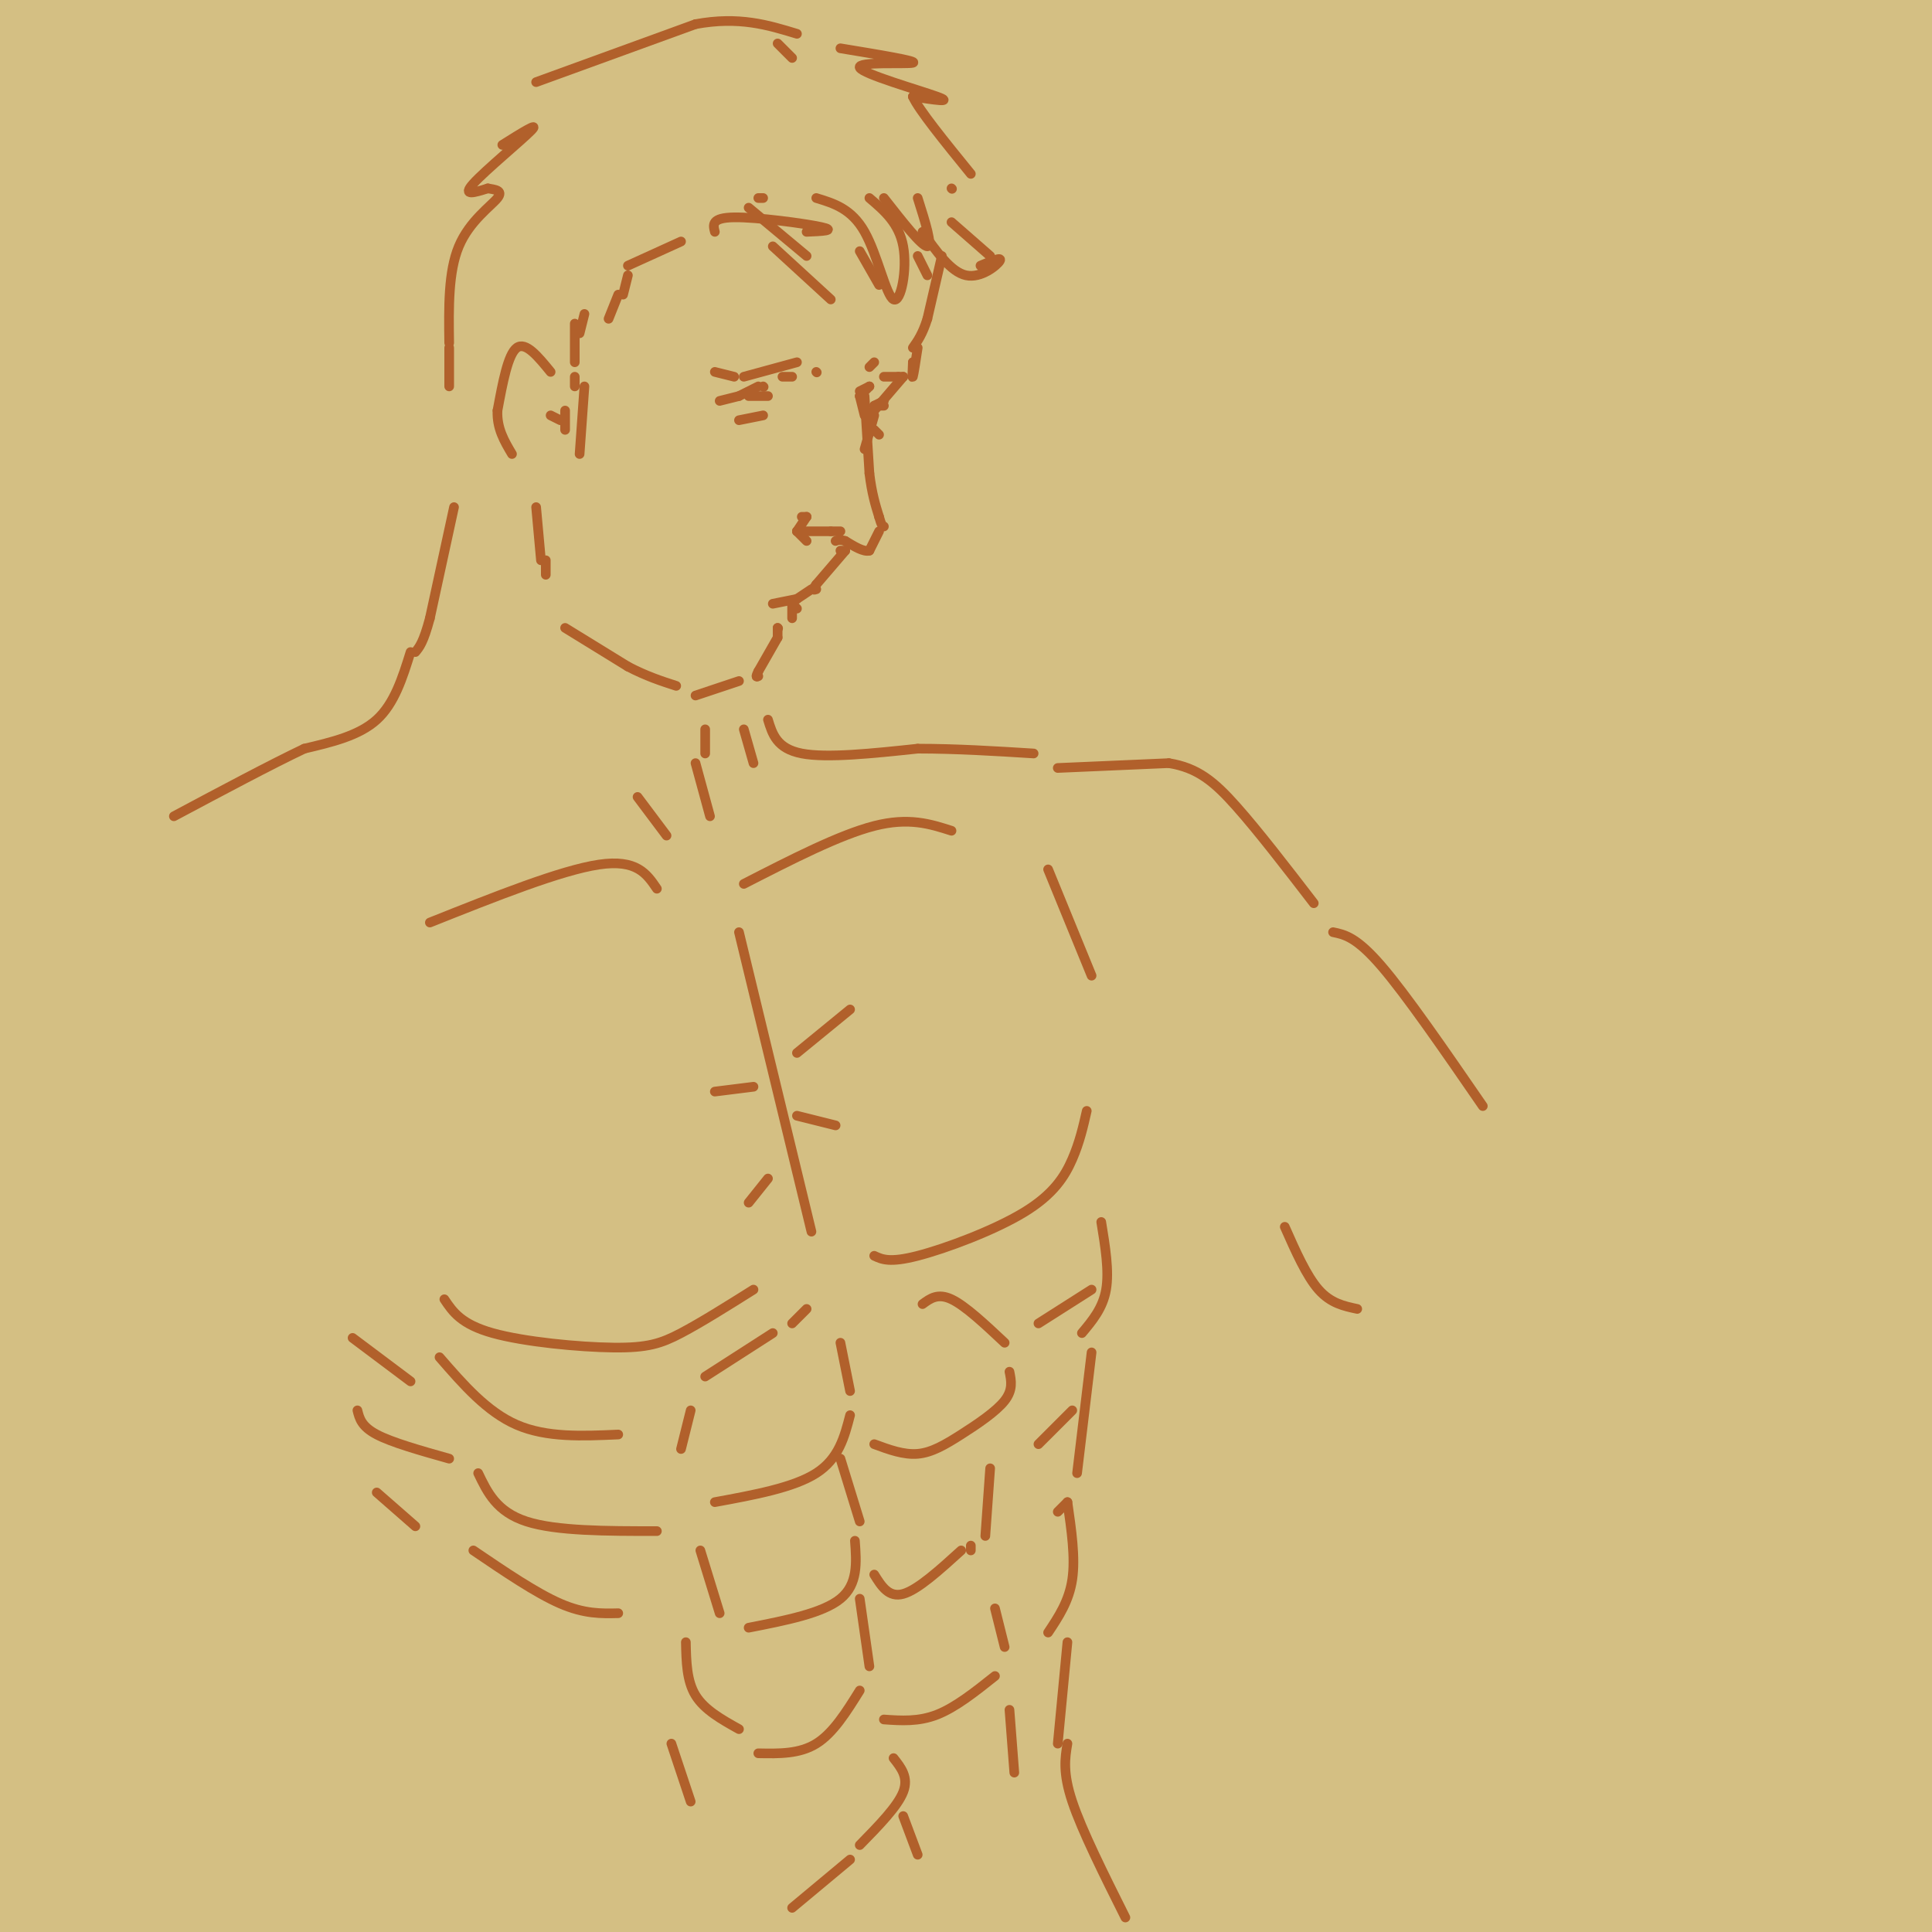 <svg viewBox='0 0 400 400' version='1.1' xmlns='http://www.w3.org/2000/svg' xmlns:xlink='http://www.w3.org/1999/xlink'><g fill='none' stroke='rgb(35,92,105)' stroke-width='1100' stroke-linecap='round' stroke-linejoin='round'><path d='M175,136c0.000,0.000 -1.000,1.000 -1,1'/></g>
<g fill='none' stroke='rgb(212,191,131)' stroke-width='1100' stroke-linecap='round' stroke-linejoin='round'><path d='M175,136c0.000,0.000 0.000,1.000 0,1'/></g>
<g fill='none' stroke='rgb(177,96,43)' stroke-width='2' stroke-linecap='round' stroke-linejoin='round'><path d='M111,17c0.000,0.000 33.000,-12.000 33,-12'/><path d='M144,5c9.000,-1.667 15.000,0.167 21,2'/><path d='M161,9c0.000,0.000 3.000,3.000 3,3'/><path d='M174,10c8.089,1.333 16.179,2.667 15,3c-1.179,0.333 -11.625,-0.333 -11,1c0.625,1.333 12.321,4.667 16,6c3.679,1.333 -0.661,0.667 -5,0'/><path d='M189,20c1.167,2.667 6.583,9.333 12,16'/><path d='M197,39c0.000,0.000 0.100,0.100 0.1,0.1'/><path d='M190,41c1.583,5.000 3.167,10.000 2,10c-1.167,0.000 -5.083,-5.000 -9,-10'/><path d='M180,41c3.065,2.607 6.131,5.214 7,10c0.869,4.786 -0.458,11.750 -2,11c-1.542,-0.750 -3.298,-9.214 -6,-14c-2.702,-4.786 -6.351,-5.893 -10,-7'/><path d='M158,41c0.000,0.000 -1.000,0.000 -1,0'/><path d='M167,48c3.178,-0.133 6.356,-0.267 3,-1c-3.356,-0.733 -13.244,-2.067 -18,-2c-4.756,0.067 -4.378,1.533 -4,3'/><path d='M160,51c0.000,0.000 12.000,11.000 12,11'/><path d='M178,52c0.000,0.000 4.000,7.000 4,7'/><path d='M167,53c0.000,0.000 -12.000,-10.000 -12,-10'/><path d='M195,53c0.000,0.000 -3.000,13.000 -3,13'/><path d='M192,66c-1.000,3.167 -2.000,4.583 -3,6'/><path d='M190,53c0.000,0.000 2.000,4.000 2,4'/><path d='M191,48c2.933,4.156 5.867,8.311 9,9c3.133,0.689 6.467,-2.089 7,-3c0.533,-0.911 -1.733,0.044 -4,1'/><path d='M197,46c0.000,0.000 8.000,7.000 8,7'/><path d='M189,76c0.000,0.000 0.000,-1.000 0,-1'/><path d='M190,72c-0.417,2.750 -0.833,5.500 -1,6c-0.167,0.500 -0.083,-1.250 0,-3'/><path d='M187,78c0.000,0.000 -1.000,0.000 -1,0'/><path d='M148,77c0.000,0.000 4.000,1.000 4,1'/><path d='M154,78c0.000,0.000 11.000,-3.000 11,-3'/><path d='M169,77c0.000,0.000 0.100,0.100 0.1,0.1'/><path d='M186,78c0.000,0.000 -3.000,0.000 -3,0'/><path d='M181,75c0.000,0.000 -1.000,1.000 -1,1'/><path d='M180,80c0.000,0.000 -2.000,2.000 -2,2'/><path d='M180,80c0.000,0.000 -2.000,1.000 -2,1'/><path d='M178,82c0.000,0.000 1.000,4.000 1,4'/><path d='M179,82c0.000,0.000 1.000,16.000 1,16'/><path d='M180,98c0.500,4.167 1.250,6.583 2,9'/><path d='M182,107c0.500,1.833 0.750,1.917 1,2'/><path d='M167,107c0.000,0.000 -1.000,0.000 -1,0'/><path d='M167,107c0.000,0.000 -2.000,3.000 -2,3'/><path d='M165,110c0.000,0.000 2.000,2.000 2,2'/><path d='M165,110c0.000,0.000 7.000,0.000 7,0'/><path d='M172,110c1.500,0.000 1.750,0.000 2,0'/><path d='M182,110c0.000,0.000 -2.000,4.000 -2,4'/><path d='M180,114c-1.167,0.333 -3.083,-0.833 -5,-2'/><path d='M175,112c-1.167,-0.333 -1.583,-0.167 -2,0'/><path d='M175,114c0.000,0.000 -1.000,0.000 -1,0'/><path d='M175,114c0.000,0.000 -6.000,7.000 -6,7'/><path d='M169,121c-1.000,1.333 -0.500,1.167 0,1'/><path d='M162,78c0.000,0.000 2.000,0.000 2,0'/><path d='M149,83c0.000,0.000 4.000,-1.000 4,-1'/><path d='M153,82c0.000,0.000 4.000,-2.000 4,-2'/><path d='M158,80c0.000,0.000 0.100,0.100 0.1,0.1'/><path d='M181,84c0.000,0.000 2.000,-1.000 2,-1'/><path d='M181,84c0.000,0.000 2.000,0.000 2,0'/><path d='M155,82c0.000,0.000 4.000,0.000 4,0'/><path d='M153,87c0.000,0.000 5.000,-1.000 5,-1'/><path d='M181,89c0.000,0.000 1.000,1.000 1,1'/><path d='M187,78c0.000,0.000 -6.000,7.000 -6,7'/><path d='M181,86c0.000,0.000 -2.000,7.000 -2,7'/><path d='M160,125c0.000,0.000 5.000,-1.000 5,-1'/><path d='M165,124c0.000,0.000 3.000,-2.000 3,-2'/><path d='M164,125c0.000,0.000 1.000,1.000 1,1'/><path d='M164,125c0.000,0.000 0.000,3.000 0,3'/><path d='M161,130c0.000,0.000 0.100,0.100 0.1,0.1'/><path d='M161,130c0.000,0.000 0.000,2.000 0,2'/><path d='M161,132c0.000,0.000 -4.000,7.000 -4,7'/><path d='M157,139c-0.667,1.333 -0.333,1.167 0,1'/><path d='M141,50c0.000,0.000 -11.000,5.000 -11,5'/><path d='M130,57c0.000,0.000 -1.000,4.000 -1,4'/><path d='M128,61c0.000,0.000 -2.000,5.000 -2,5'/><path d='M121,65c0.000,0.000 -1.000,4.000 -1,4'/><path d='M119,67c0.000,0.000 0.000,8.000 0,8'/><path d='M119,78c0.000,0.000 0.000,2.000 0,2'/><path d='M117,85c0.000,0.000 0.000,4.000 0,4'/><path d='M121,80c0.000,0.000 -1.000,14.000 -1,14'/><path d='M116,87c0.000,0.000 -2.000,-1.000 -2,-1'/><path d='M114,77c-2.583,-3.167 -5.167,-6.333 -7,-5c-1.833,1.333 -2.917,7.167 -4,13'/><path d='M103,85c-0.167,3.667 1.417,6.333 3,9'/><path d='M104,30c3.933,-2.467 7.867,-4.933 6,-3c-1.867,1.933 -9.533,8.267 -12,11c-2.467,2.733 0.267,1.867 3,1'/><path d='M101,39c1.369,0.250 3.292,0.375 2,2c-1.292,1.625 -5.798,4.750 -8,10c-2.202,5.250 -2.101,12.625 -2,20'/><path d='M93,72c0.000,0.000 0.000,8.000 0,8'/><path d='M111,105c0.000,0.000 1.000,11.000 1,11'/><path d='M113,116c0.000,0.000 0.000,3.000 0,3'/><path d='M117,130c0.000,0.000 13.000,8.000 13,8'/><path d='M130,138c3.833,2.000 6.917,3.000 10,4'/><path d='M144,144c0.000,0.000 9.000,-3.000 9,-3'/><path d='M146,151c0.000,0.000 0.000,5.000 0,5'/><path d='M144,158c0.000,0.000 3.000,11.000 3,11'/><path d='M132,165c0.000,0.000 6.000,8.000 6,8'/><path d='M154,151c0.000,0.000 2.000,7.000 2,7'/><path d='M159,149c0.917,3.000 1.833,6.000 7,7c5.167,1.000 14.583,0.000 24,-1'/><path d='M190,155c8.000,0.000 16.000,0.500 24,1'/><path d='M94,105c0.000,0.000 -5.000,23.000 -5,23'/><path d='M89,128c-1.333,5.000 -2.167,6.000 -3,7'/><path d='M85,135c-1.667,5.333 -3.333,10.667 -7,14c-3.667,3.333 -9.333,4.667 -15,6'/><path d='M63,155c-7.000,3.333 -17.000,8.667 -27,14'/><path d='M89,191c13.583,-5.417 27.167,-10.833 35,-12c7.833,-1.167 9.917,1.917 12,5'/><path d='M154,183c9.917,-5.083 19.833,-10.167 27,-12c7.167,-1.833 11.583,-0.417 16,1'/><path d='M153,193c0.000,0.000 15.000,62.000 15,62'/><path d='M92,269c1.726,2.583 3.452,5.167 10,7c6.548,1.833 17.917,2.917 25,3c7.083,0.083 9.881,-0.833 14,-3c4.119,-2.167 9.560,-5.583 15,-9'/><path d='M181,260c1.595,0.750 3.190,1.500 9,0c5.810,-1.500 15.833,-5.250 22,-9c6.167,-3.750 8.476,-7.500 10,-11c1.524,-3.500 2.262,-6.750 3,-10'/><path d='M167,271c0.000,0.000 -3.000,3.000 -3,3'/><path d='M160,276c0.000,0.000 -14.000,9.000 -14,9'/><path d='M143,292c0.000,0.000 -2.000,8.000 -2,8'/><path d='M174,278c0.000,0.000 2.000,10.000 2,10'/><path d='M176,293c-1.167,4.500 -2.333,9.000 -7,12c-4.667,3.000 -12.833,4.500 -21,6'/><path d='M181,299c3.048,1.125 6.095,2.250 9,2c2.905,-0.250 5.667,-1.875 9,-4c3.333,-2.125 7.238,-4.750 9,-7c1.762,-2.250 1.381,-4.125 1,-6'/><path d='M174,302c0.000,0.000 4.000,13.000 4,13'/><path d='M177,319c0.333,4.500 0.667,9.000 -3,12c-3.667,3.000 -11.333,4.500 -19,6'/><path d='M181,326c1.500,2.417 3.000,4.833 6,4c3.000,-0.833 7.500,-4.917 12,-9'/><path d='M191,270c1.583,-1.167 3.167,-2.333 6,-1c2.833,1.333 6.917,5.167 11,9'/><path d='M205,304c0.000,0.000 -1.000,14.000 -1,14'/><path d='M201,320c0.000,0.000 0.000,1.000 0,1'/><path d='M178,331c0.000,0.000 2.000,14.000 2,14'/><path d='M178,350c-2.750,4.417 -5.500,8.833 -9,11c-3.500,2.167 -7.750,2.083 -12,2'/><path d='M183,356c3.583,0.250 7.167,0.500 11,-1c3.833,-1.500 7.917,-4.750 12,-8'/><path d='M185,364c1.583,2.000 3.167,4.000 2,7c-1.167,3.000 -5.083,7.000 -9,11'/><path d='M176,385c0.000,0.000 -12.000,10.000 -12,10'/><path d='M187,376c0.000,0.000 3.000,8.000 3,8'/><path d='M228,253c0.833,5.083 1.667,10.167 1,14c-0.667,3.833 -2.833,6.417 -5,9'/><path d='M226,280c0.000,0.000 -3.000,25.000 -3,25'/><path d='M221,311c0.000,0.000 -2.000,2.000 -2,2'/><path d='M221,311c0.833,5.750 1.667,11.500 1,16c-0.667,4.500 -2.833,7.750 -5,11'/><path d='M226,267c0.000,0.000 -11.000,7.000 -11,7'/><path d='M222,292c0.000,0.000 -7.000,7.000 -7,7'/><path d='M91,281c4.917,5.667 9.833,11.333 16,14c6.167,2.667 13.583,2.333 21,2'/><path d='M99,305c1.917,4.000 3.833,8.000 10,10c6.167,2.000 16.583,2.000 27,2'/><path d='M98,321c6.500,4.417 13.000,8.833 18,11c5.000,2.167 8.500,2.083 12,2'/><path d='M73,277c0.000,0.000 12.000,9.000 12,9'/><path d='M74,292c0.417,1.667 0.833,3.333 4,5c3.167,1.667 9.083,3.333 15,5'/><path d='M78,309c0.000,0.000 8.000,7.000 8,7'/><path d='M145,321c0.000,0.000 4.000,13.000 4,13'/><path d='M142,340c0.083,4.000 0.167,8.000 2,11c1.833,3.000 5.417,5.000 9,7'/><path d='M139,361c0.000,0.000 4.000,12.000 4,12'/><path d='M206,333c0.000,0.000 2.000,8.000 2,8'/><path d='M209,354c0.000,0.000 1.000,13.000 1,13'/><path d='M221,340c0.000,0.000 -2.000,21.000 -2,21'/><path d='M221,361c-0.500,3.000 -1.000,6.000 1,12c2.000,6.000 6.500,15.000 11,24'/><path d='M217,180c0.000,0.000 9.000,22.000 9,22'/><path d='M176,209c0.000,0.000 -11.000,9.000 -11,9'/><path d='M165,231c0.000,0.000 8.000,2.000 8,2'/><path d='M156,225c0.000,0.000 -8.000,1.000 -8,1'/><path d='M159,244c0.000,0.000 -4.000,5.000 -4,5'/><path d='M219,159c0.000,0.000 23.000,-1.000 23,-1'/><path d='M242,158c5.978,0.956 9.422,3.844 14,9c4.578,5.156 10.289,12.578 16,20'/><path d='M276,193c2.417,0.500 4.833,1.000 10,7c5.167,6.000 13.083,17.500 21,29'/><path d='M266,254c2.250,5.083 4.500,10.167 7,13c2.500,2.833 5.250,3.417 8,4'/></g>
</svg>